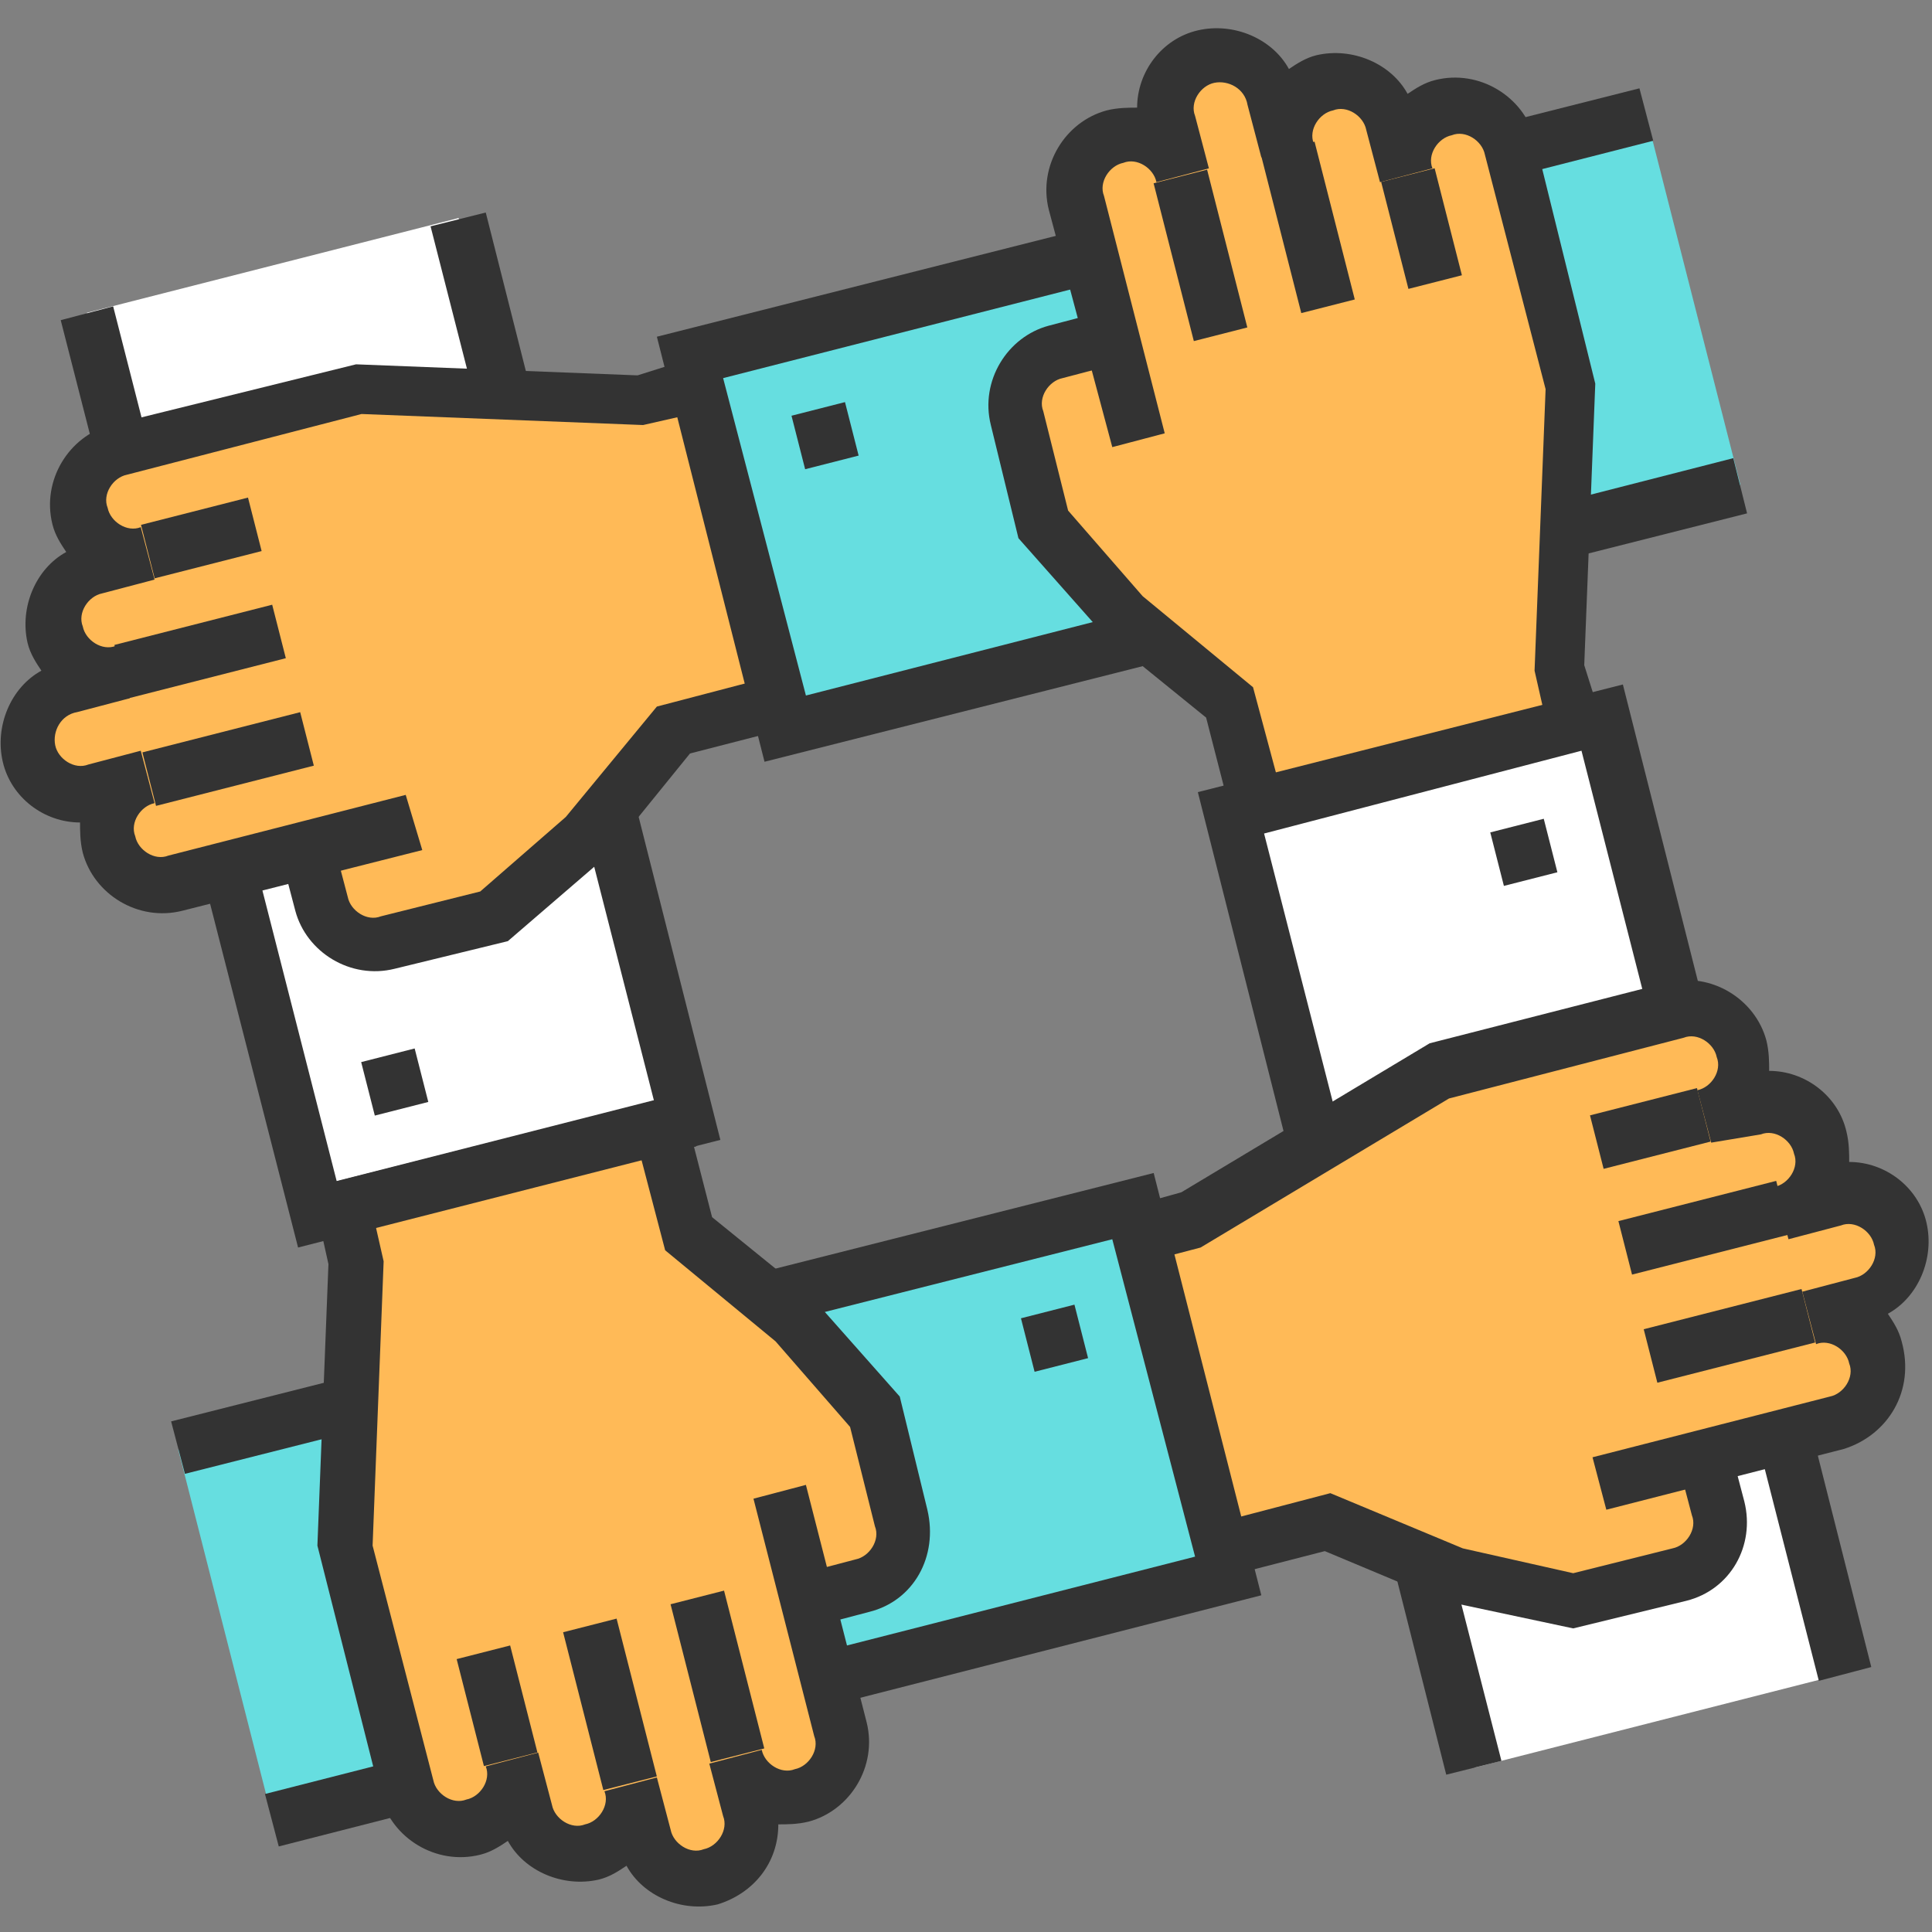 <?xml version="1.0" encoding="utf-8"?>
<!-- Generator: Adobe Illustrator 21.0.0, SVG Export Plug-In . SVG Version: 6.00 Build 0)  -->
<svg version="1.1" id="Layer_1" xmlns="http://www.w3.org/2000/svg" xmlns:xlink="http://www.w3.org/1999/xlink" x="0px" y="0px"
	 viewBox="0 0 70 70" style="enable-background:new 0 0 70 70;" xml:space="preserve">
<rect x="0" y="0" width="70" height="70" fill="#808080" stroke="none"/>
<style type="text/css">
	.st0{fill:#FFFFFF;}
	.st1{fill:#333333;}
	.st2{fill:#FFBA57;}
	.st3{fill:#66DEE0;}
</style>
<rect x="7.1" y="9.1" transform="matrix(0.969 -0.247 0.247 0.969 -5.981 4.268)" class="st0" width="13.9" height="33.7"/>
<polyline class="st1" points="26.1,41.3 10.8,45.2 2.2,11.6 4.1,11.1 12.2,42.8 23.7,39.9 15.6,8.2 17.6,7.7 26.1,41.3 "/>
<rect x="13.3" y="38.2" transform="matrix(0.969 -0.247 0.247 0.969 -9.237 4.751)" class="st1" width="2" height="2"/>
<path class="st2" d="M25.3,13.9l-1.9,0.5L13,14l-8.6,2.2c-1.1,0.3-1.7,1.4-1.4,2.4c0.3,1.1,1.4,1.7,2.4,1.4l-1.9,0.5
	c-1.1,0.3-1.7,1.4-1.4,2.4c0.3,1.1,1.4,1.7,2.4,1.4l-1.9,0.5c-1.1,0.3-1.7,1.4-1.4,2.4c0.3,1.1,1.4,1.7,2.4,1.4l1.9-0.5
	c-1.1,0.3-1.7,1.4-1.4,2.4c0.3,1.1,1.4,1.7,2.4,1.4l4.8-1.2l0.5,1.9c0.3,1.1,1.4,1.7,2.4,1.4l3.8-1l3.4-2.9l3.1-3.9l3.8-1L25.3,13.9
	"/>
<path class="st1" d="M15.3,30.8L6.6,33C5,33.4,3.4,32.4,3,30.9c-0.1-0.4-0.1-0.8-0.1-1.1c-1.3,0-2.5-0.9-2.8-2.2
	c-0.3-1.3,0.3-2.7,1.4-3.3c-0.2-0.3-0.4-0.6-0.5-1c-0.3-1.3,0.3-2.7,1.4-3.3c-0.2-0.3-0.4-0.6-0.5-1c-0.4-1.6,0.6-3.2,2.1-3.6
	l8.9-2.2l10.2,0.4L25,13l0.5,1.9l-2.2,0.5L13.1,15l-8.5,2.2c-0.5,0.1-0.9,0.7-0.7,1.2c0.1,0.5,0.7,0.9,1.2,0.7L5.6,21l-1.9,0.5
	c-0.5,0.1-0.9,0.7-0.7,1.2c0.1,0.5,0.7,0.9,1.2,0.7l0.5,1.9l-1.9,0.5C2.2,25.9,1.9,26.5,2,27c0.1,0.5,0.7,0.9,1.2,0.7l1.9-0.5
	l0.5,1.9c-0.5,0.1-0.9,0.7-0.7,1.2c0.1,0.5,0.7,0.9,1.2,0.7l8.6-2.2L15.3,30.8"/>
<rect x="5.3" y="26.5" transform="matrix(0.969 -0.247 0.247 0.969 -6.522 2.891)" class="st1" width="5.9" height="2"/>
<rect x="4.3" y="22.6" transform="matrix(0.969 -0.247 0.247 0.969 -5.604 2.53)" class="st1" width="5.9" height="2"/>
<rect x="5.3" y="18.5" transform="matrix(0.969 -0.247 0.247 0.969 -4.596 2.399)" class="st1" width="4" height="2"/>
<path class="st1" d="M18.4,34.1l-4.1,1c-1.6,0.4-3.2-0.6-3.6-2.1l-0.5-1.9l1.9-0.5l0.5,1.9c0.1,0.5,0.7,0.9,1.2,0.7l3.6-0.9l3.1-2.7
	l3.3-4l4.2-1.1l0.5,1.9l-3.5,0.9l-3,3.7L18.4,34.1"/>
<rect x="26.2" y="8.3" transform="matrix(0.969 -0.247 0.247 0.969 -2.408 11.345)" class="st3" width="35.7" height="13.9"/>
<polyline class="st1" points="63.3,18.6 27.7,27.6 23.8,12.2 59.4,3.2 59.9,5.1 26.2,13.7 29.2,25.2 62.8,16.6 63.3,18.6 "/>
<rect x="28.9" y="14.8" transform="matrix(0.969 -0.247 0.247 0.969 -2.982 7.86)" class="st1" width="2" height="2"/>
<path class="st2" d="M57.1,26.3l-0.5-1.9L57,14l-2.2-8.6c-0.3-1.1-1.4-1.7-2.4-1.4c-1.1,0.3-1.7,1.4-1.4,2.4l-0.5-1.9
	c-0.3-1.1-1.4-1.7-2.4-1.4c-1.1,0.3-1.7,1.4-1.4,2.4l-0.5-1.9c-0.3-1.1-1.4-1.7-2.4-1.4c-1.1,0.3-1.7,1.4-1.4,2.4l0.5,1.9
	c-0.3-1.1-1.4-1.7-2.4-1.4c-1.1,0.3-1.7,1.4-1.4,2.4l1.2,4.8c0,0-0.9,0.2-1.9,0.5c-1.1,0.3-1.7,1.4-1.4,2.4l1,3.8l2.9,3.4l3.9,3.1
	l1,3.8L57.1,26.3"/>
<path class="st1" d="M58,26l-1.9,0.5l-0.5-2.2L56,14.1l-2.2-8.5c-0.1-0.5-0.7-0.9-1.2-0.7c-0.5,0.1-0.9,0.7-0.7,1.2L50,6.6l-0.5-1.9
	c-0.1-0.5-0.7-0.9-1.2-0.7c-0.5,0.1-0.9,0.7-0.7,1.2l-1.9,0.5l-0.5-1.9C45.1,3.2,44.5,2.9,44,3c-0.5,0.1-0.9,0.7-0.7,1.2l0.5,1.9
	l-1.9,0.5c-0.1-0.5-0.7-0.9-1.2-0.7c-0.5,0.1-0.9,0.7-0.7,1.2l2.2,8.6l-1.9,0.5L38,7.6C37.6,6,38.6,4.4,40.1,4
	c0.4-0.1,0.8-0.1,1.1-0.1c0-1.3,0.9-2.5,2.2-2.8c1.3-0.3,2.7,0.3,3.3,1.4c0.3-0.2,0.6-0.4,1-0.5c1.3-0.3,2.7,0.3,3.3,1.4
	c0.3-0.2,0.6-0.4,1-0.5c1.6-0.4,3.2,0.6,3.6,2.1l2.2,8.9l-0.4,10.2L58,26"/>
<rect x="42.5" y="6.3" transform="matrix(0.969 -0.247 0.247 0.969 -0.941 11.034)" class="st1" width="2" height="5.9"/>
<rect x="46.4" y="5.3" transform="matrix(0.969 -0.247 0.247 0.969 -0.58 11.952)" class="st1" width="2" height="5.9"/>
<rect x="50.5" y="6.3" transform="matrix(0.969 -0.247 0.247 0.969 -0.449 12.96)" class="st1" width="2" height="4"/>
<path class="st1" d="M46.5,29l-1.9,0.5l-0.9-3.5l-3.7-3l-3.1-3.5l-1-4.1c-0.4-1.6,0.6-3.2,2.1-3.6l1.9-0.5l0.5,1.9l-1.9,0.5
	c-0.5,0.1-0.9,0.7-0.7,1.2l0.9,3.6l2.7,3.1l4,3.3L46.5,29"/>
<rect x="48.8" y="27.2" transform="matrix(0.969 -0.247 0.247 0.969 -9.395 15.148)" class="st0" width="13.9" height="35.7"/>
<polyline class="st1" points="67.8,60.4 65.9,60.9 57.3,27.2 45.8,30.2 54.4,63.8 52.4,64.3 43.4,28.7 58.8,24.8 67.8,60.4 "/>
<rect x="54.2" y="29.9" transform="matrix(0.969 -0.247 0.247 0.969 -5.91 14.574)" class="st1" width="2" height="2"/>
<path class="st2" d="M41.3,44.6l1.9-0.5l8.9-5.3l8.6-2.2c1.1-0.3,2.1,0.4,2.4,1.4c0.3,1.1-0.4,2.1-1.4,2.4l1.9-0.5
	c1.1-0.3,2.1,0.4,2.4,1.4c0.3,1.1-0.4,2.1-1.4,2.4l1.9-0.5c1.1-0.3,2.1,0.4,2.4,1.4c0.3,1.1-0.4,2.1-1.4,2.4l-1.9,0.5
	c1.1-0.3,2.1,0.4,2.4,1.4c0.3,1.1-0.4,2.1-1.4,2.4l-4.8,1.2l0.5,1.9c0.3,1.1-0.4,2.1-1.4,2.4L57,58l-4.3-0.9l-4.6-1.9l-3.8,1
	L41.3,44.6"/>
<path class="st1" d="M66.8,52.5l-8.6,2.2l-0.5-1.9l8.6-2.2c0.5-0.1,0.9-0.7,0.7-1.2c-0.1-0.5-0.7-0.9-1.2-0.7l-0.5-1.9l1.9-0.5
	c0.5-0.1,0.9-0.7,0.7-1.2c-0.1-0.5-0.7-0.9-1.2-0.7l-1.9,0.5l-0.5-1.9c0.5-0.1,0.9-0.7,0.7-1.2c-0.1-0.5-0.7-0.9-1.2-0.7L62,41.4
	l-0.5-1.9c0.5-0.1,0.9-0.7,0.7-1.2c-0.1-0.5-0.7-0.9-1.2-0.7l-8.5,2.2l-9,5.4l-1.9,0.5L41,43.7l1.8-0.5l9-5.4l8.6-2.2
	c1.6-0.4,3.2,0.6,3.6,2.1c0.1,0.4,0.1,0.8,0.1,1.1c1.3,0,2.5,0.9,2.8,2.2c0.1,0.4,0.1,0.8,0.1,1.1c1.3,0,2.5,0.9,2.8,2.2
	c0.3,1.3-0.3,2.7-1.4,3.3c0.2,0.3,0.4,0.6,0.5,1C69.4,50.4,68.4,52,66.8,52.5"/>
<rect x="59.7" y="47.4" transform="matrix(0.969 -0.247 0.247 0.969 -10.002 16.976)" class="st1" width="5.9" height="2"/>
<rect x="58.8" y="43.5" transform="matrix(0.969 -0.247 0.247 0.969 -9.084 16.615)" class="st1" width="5.9" height="2"/>
<rect x="57.8" y="39.9" transform="matrix(0.969 -0.247 0.247 0.969 -8.255 16.025)" class="st1" width="4" height="2"/>
<path class="st1" d="M61.1,58L57,59l-4.7-1L48,56.2l-3.5,0.9L44,55.2l4.2-1.1l4.8,2l4,0.9l3.6-0.9c0.5-0.1,0.9-0.7,0.7-1.2L60.8,53
	l1.9-0.5l0.5,1.9C63.6,56,62.7,57.6,61.1,58"/>
<rect x="7.6" y="47.9" transform="matrix(0.969 -0.247 0.247 0.969 -12.738 7.981)" class="st3" width="35.7" height="13.9"/>
<polyline class="st1" points="45.7,57.8 10.1,66.9 9.6,65 43.3,56.4 40.3,44.9 6.7,53.4 6.2,51.5 41.8,42.5 45.7,57.8 "/>
<rect x="37.2" y="47.5" transform="matrix(0.969 -0.247 0.247 0.969 -10.788 10.925)" class="st1" width="2" height="2"/>
<path class="st2" d="M12.4,43.8l0.5,1.9l-0.4,10.3l2.2,8.6c0.3,1.1,1.4,1.7,2.4,1.4c1.1-0.3,1.7-1.4,1.4-2.4l0.5,1.9
	c0.3,1.1,1.4,1.7,2.4,1.4c1.1-0.3,1.7-1.4,1.4-2.4l0.5,1.9c0.3,1.1,1.4,1.7,2.4,1.4c1.1-0.3,1.7-1.4,1.4-2.4l-0.5-1.9
	c0.3,1.1,1.4,1.7,2.4,1.4c1.1-0.3,1.7-1.4,1.4-2.4l-1.2-4.8c0,0,0.9-0.2,1.9-0.5c1.1-0.3,1.7-1.4,1.4-2.4l-1-3.8l-2.9-3.4l-3.9-3.1
	l-1-3.8L12.4,43.8"/>
<path class="st1" d="M26,69c-1.3,0.3-2.7-0.3-3.3-1.4c-0.3,0.2-0.6,0.4-1,0.5c-1.3,0.3-2.7-0.3-3.3-1.4c-0.3,0.2-0.6,0.4-1,0.5
	c-1.6,0.4-3.2-0.6-3.6-2.1L11.5,56l0.4-10.2L11.5,44l1.9-0.5l0.5,2.2L13.5,56l2.2,8.5c0.1,0.5,0.7,0.9,1.2,0.7
	c0.5-0.1,0.9-0.7,0.7-1.2l1.9-0.5l0.5,1.9c0.1,0.5,0.7,0.9,1.2,0.7c0.5-0.1,0.9-0.7,0.7-1.2l1.9-0.5l0.5,1.9
	c0.1,0.5,0.7,0.9,1.2,0.7c0.5-0.1,0.9-0.7,0.7-1.2l-0.5-1.9l1.9-0.5c0.1,0.5,0.7,0.9,1.2,0.7c0.5-0.1,0.9-0.7,0.7-1.2l-2.2-8.6
	l1.9-0.5l2.2,8.6c0.4,1.6-0.6,3.2-2.1,3.6c-0.4,0.1-0.8,0.1-1.1,0.1C28.2,67.5,27.3,68.6,26,69"/>
<rect x="25" y="57.8" transform="matrix(0.969 -0.247 0.247 0.969 -14.206 8.292)" class="st1" width="2" height="5.9"/>
<rect x="21.1" y="58.8" transform="matrix(0.969 -0.247 0.247 0.969 -14.567 7.374)" class="st1" width="2" height="5.9"/>
<rect x="17" y="59.8" transform="matrix(0.969 -0.247 0.247 0.969 -14.698 6.365)" class="st1" width="2" height="4"/>
<path class="st1" d="M31.5,58.4l-1.9,0.5l-0.5-1.9l1.9-0.5c0.5-0.1,0.9-0.7,0.7-1.2l-0.9-3.6l-2.7-3.1l-4-3.3L23,41.1l1.9-0.5
	l0.9,3.5l3.7,3l3.1,3.5l1,4.1C34,56.4,33.1,58,31.5,58.4"/>
<rect x="11.3" y="41.3" transform="matrix(0.969 -0.247 0.247 0.969 -9.885 5.801)" class="st1" width="13.9" height="2"/>
</svg>
